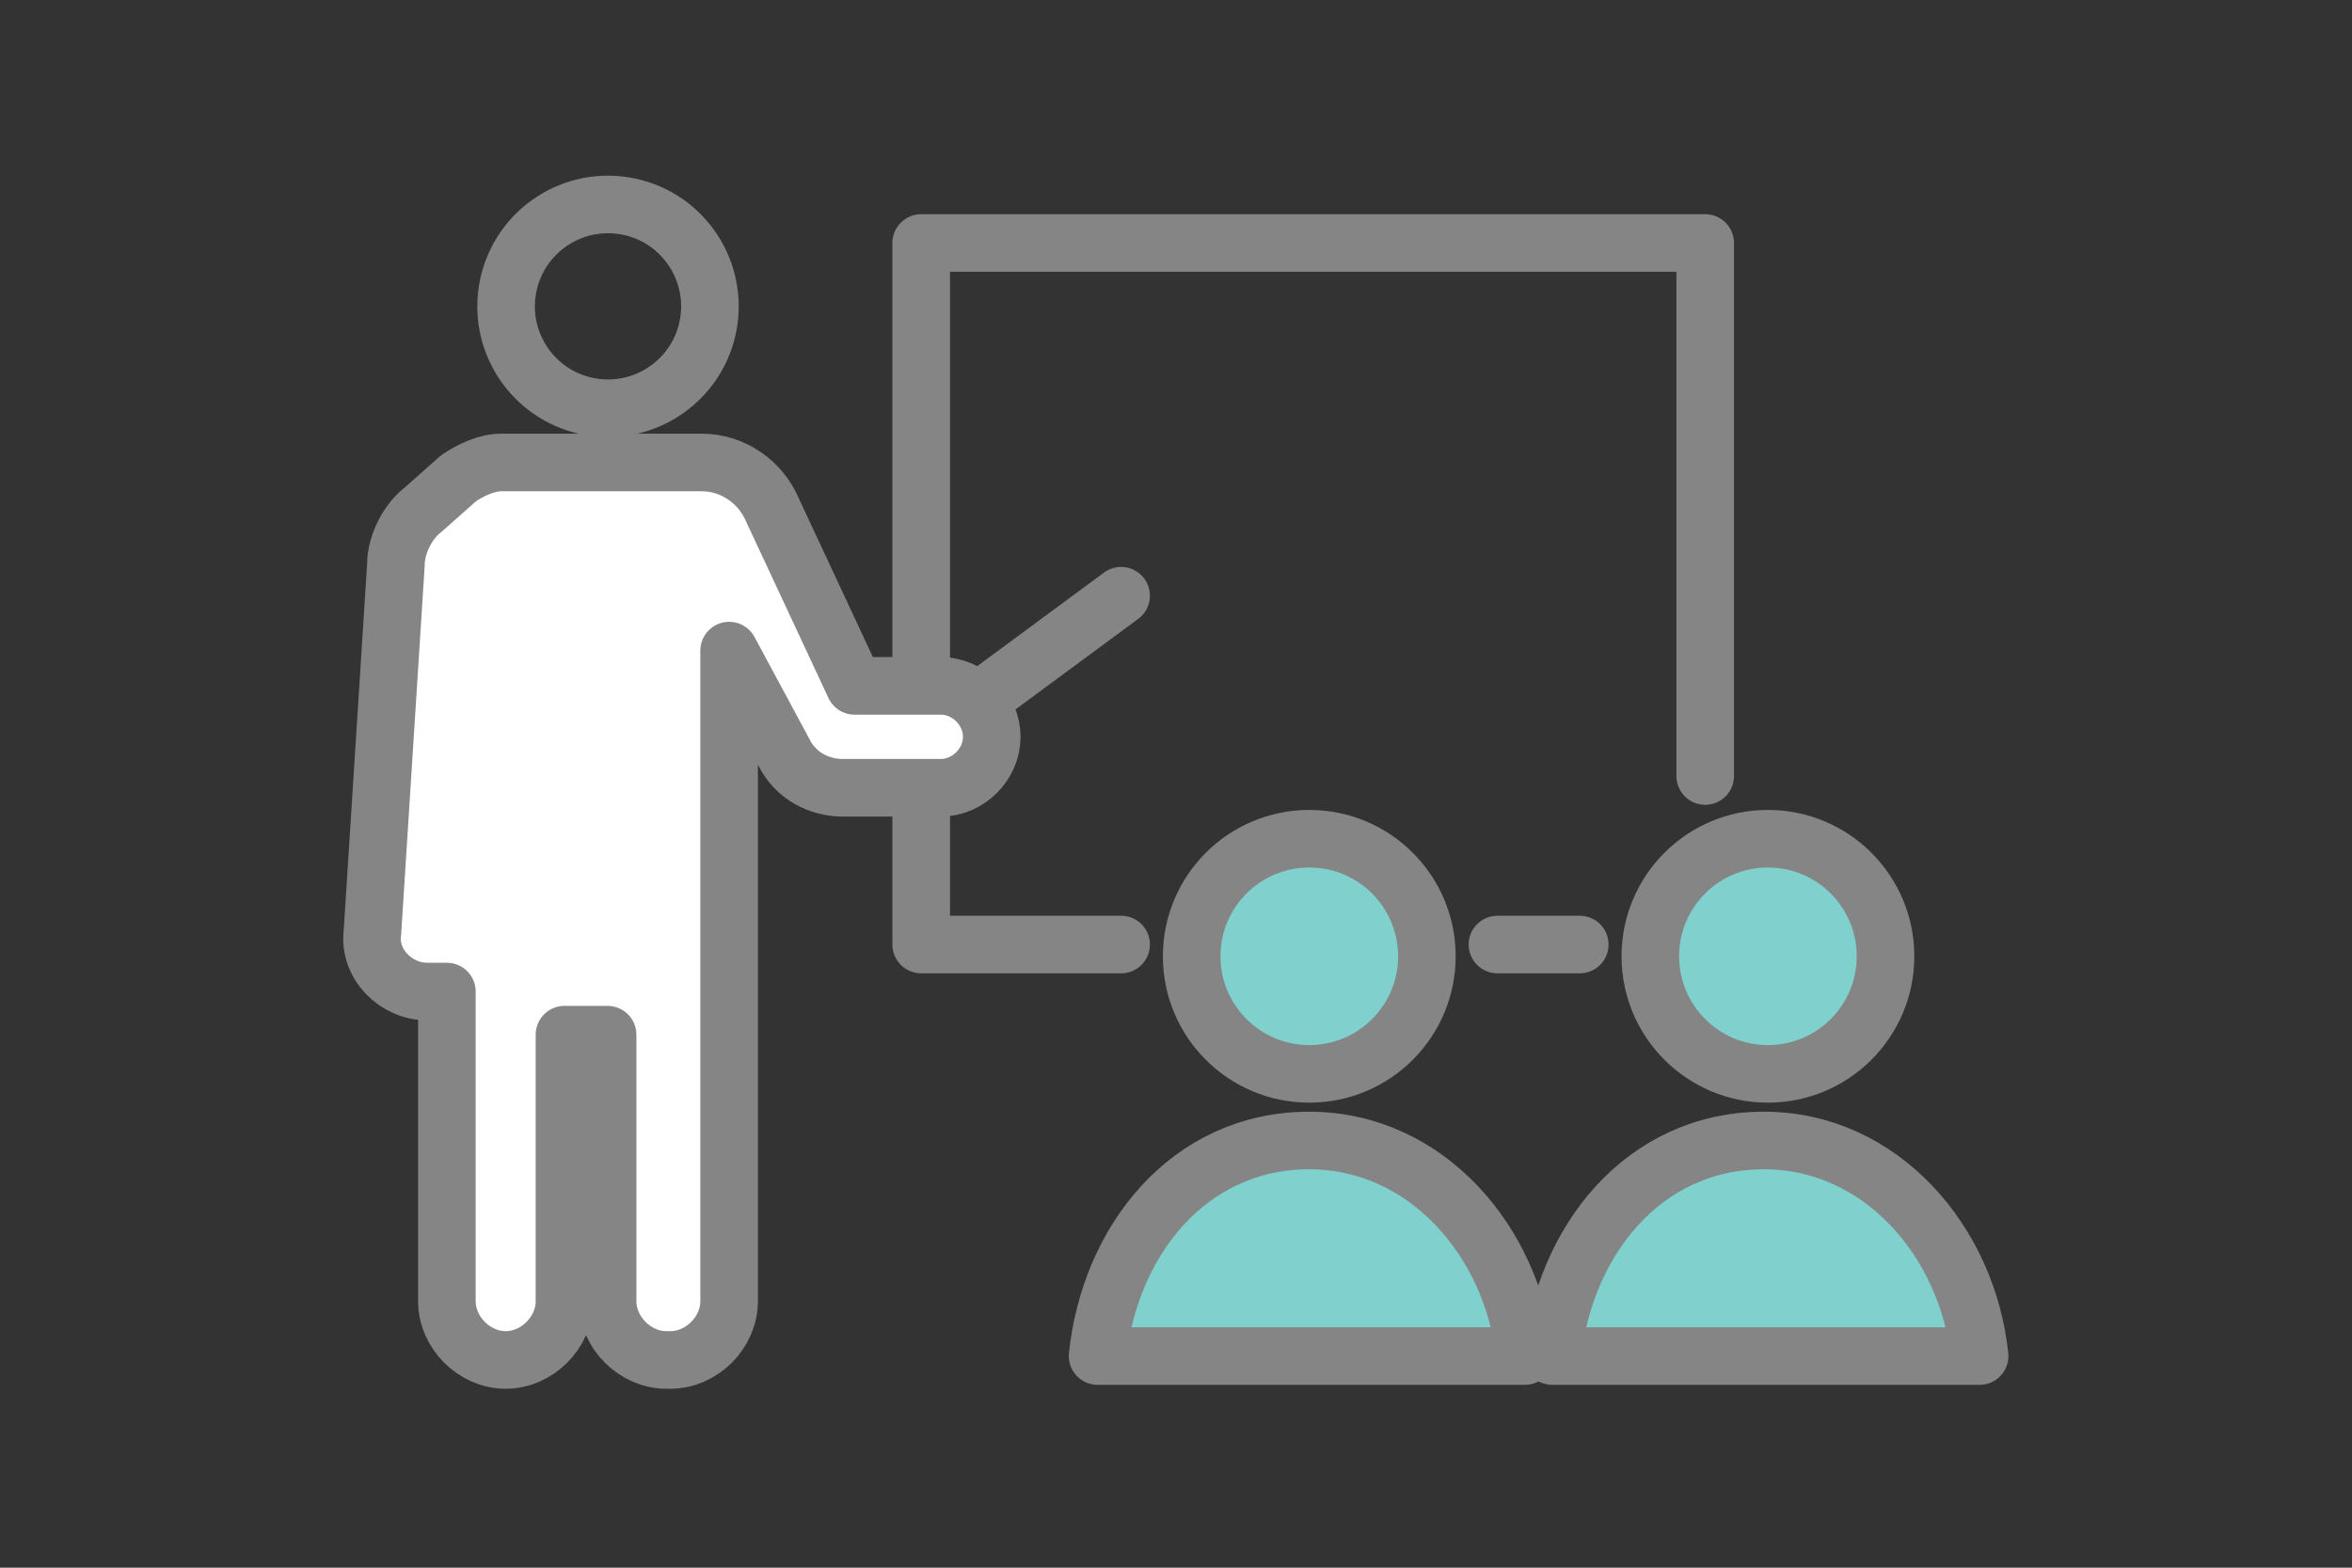 <?xml version="1.0" encoding="utf-8"?>
<!-- Generator: Adobe Illustrator 28.1.0, SVG Export Plug-In . SVG Version: 6.00 Build 0)  -->
<svg version="1.1" id="レイヤー_1" xmlns="http://www.w3.org/2000/svg" xmlns:xlink="http://www.w3.org/1999/xlink" x="0px"
	 y="0px" viewBox="0 0 60 40" style="enable-background:new 0 0 60 40;" xml:space="preserve">
<rect x="0" y="0" width="60" height="40" fill="#333333" stroke="none"/>
<style type="text/css">
	.st0{fill:none;stroke:#858585;stroke-width:1.56;stroke-linecap:round;stroke-linejoin:round;stroke-miterlimit:10;}
	.st1{fill:none;stroke:#858585;stroke-width:1.04;stroke-linecap:round;stroke-linejoin:round;stroke-miterlimit:10;}
	.st2{fill:#80D0CE;}
	.st3{fill:none;stroke:#858585;stroke-width:1.469;stroke-linecap:round;stroke-linejoin:round;stroke-miterlimit:10;}
	.st4{fill:#FFFFFF;stroke:#858585;stroke-width:1.469;stroke-linecap:round;stroke-linejoin:round;stroke-miterlimit:10;}
	.st5{fill:#80D0CE;stroke:#858585;stroke-width:1.469;stroke-linecap:round;stroke-linejoin:round;stroke-miterlimit:10;}
	.st6{fill:none;stroke:#858585;stroke-width:1.375;stroke-linecap:round;stroke-linejoin:round;stroke-miterlimit:10;}
	.st7{fill:none;stroke:#858585;stroke-width:0.916;stroke-linecap:round;stroke-linejoin:round;stroke-miterlimit:10;}
	.st8{fill:#80D0CE;stroke:#858585;stroke-width:1.375;stroke-linecap:round;stroke-linejoin:round;stroke-miterlimit:10;}
	.st9{fill:none;stroke:#858585;stroke-width:1.524;stroke-linecap:round;stroke-linejoin:round;stroke-miterlimit:10;}
	.st10{fill:#FFFFFF;}
	.st11{fill:none;stroke:#858585;stroke-width:1.016;stroke-linecap:round;stroke-linejoin:round;stroke-miterlimit:10;}
	.st12{fill:#FFFFFF;stroke:#858585;stroke-width:1.524;stroke-linecap:round;stroke-linejoin:round;stroke-miterlimit:10;}
	.st13{fill:none;stroke:#858585;stroke-width:1.243;stroke-linecap:round;stroke-linejoin:round;stroke-miterlimit:10;}
	.st14{fill:#80D0CE;stroke:#858585;stroke-width:1.243;stroke-linecap:round;stroke-linejoin:round;stroke-miterlimit:10;}
	.st15{fill:none;stroke:#858585;stroke-width:1.267;stroke-linecap:round;stroke-linejoin:round;stroke-miterlimit:10;}
	.st16{fill:#80D0CE;stroke:#80D0CE;stroke-width:0.724;stroke-linecap:round;stroke-linejoin:round;stroke-miterlimit:10;}
	.st17{fill:#858585;stroke:#858585;stroke-width:0.536;stroke-linecap:round;stroke-linejoin:round;stroke-miterlimit:10;}
	.st18{fill:none;stroke:#858585;stroke-width:1.42;stroke-linecap:round;stroke-linejoin:round;stroke-miterlimit:10;}
	.st19{fill:none;stroke:#858585;stroke-width:1.233;stroke-linecap:round;stroke-linejoin:round;stroke-miterlimit:10;}
	.st20{fill:#80D0CE;stroke:#858585;stroke-width:1.233;stroke-linecap:round;stroke-linejoin:round;stroke-miterlimit:10;}
	.st21{fill:#FFFFFF;stroke:#858585;stroke-width:1.162;stroke-linecap:round;stroke-linejoin:round;stroke-miterlimit:10;}
	.st22{fill:#868C99;}
	.st23{fill:#80D0CE;stroke:#858585;stroke-width:1.394;stroke-linecap:round;stroke-linejoin:round;stroke-miterlimit:10;}
	.st24{fill:none;stroke:#FFFFFF;stroke-width:4;stroke-linecap:round;stroke-linejoin:round;}
	.st25{fill:none;stroke:#858585;stroke-width:1.394;stroke-linecap:round;stroke-linejoin:round;stroke-miterlimit:10;}
	.st26{fill:#FFFFFF;stroke:#858585;stroke-width:1.394;stroke-linecap:round;stroke-linejoin:round;stroke-miterlimit:10;}
</style>
<g>
	<ellipse transform="matrix(0.16 -0.987 0.987 0.16 5.332 21.867)" class="st3" cx="15.5" cy="7.8" rx="2.6" ry="2.6"/>
	<line class="st3" x1="40.3" y1="24.1" x2="38.2" y2="24.1"/>
	<polyline class="st3" points="28.6,24.1 23.5,24.1 23.5,6.2 43.5,6.2 43.5,19.8 	"/>
	<line class="st3" x1="24.4" y1="18.3" x2="28.6" y2="15.2"/>
	<path class="st4" d="M10.8,13l0.9-0.8c0.3-0.2,0.7-0.4,1.1-0.4h5.1c0.8,0,1.5,0.5,1.8,1.2l2.1,4.5H24c0.7,0,1.3,0.6,1.3,1.3l0,0
		c0,0.7-0.6,1.3-1.3,1.3h-2.5c-0.6,0-1.2-0.3-1.5-0.9l-1.4-2.6v16.6c0,0.8-0.7,1.5-1.5,1.5H17c-0.8,0-1.5-0.7-1.5-1.5v-6.8h-1.1v6.8
		c0,0.8-0.7,1.5-1.5,1.5l0,0c-0.8,0-1.5-0.7-1.5-1.5v-7.9h-0.5c-0.8,0-1.5-0.7-1.4-1.5l0.6-9.4C10.1,13.9,10.4,13.3,10.8,13z"/>
	<circle class="st5" cx="33.4" cy="24.4" r="3"/>
	<path class="st5" d="M38.9,34.6c-0.3-2.9-2.5-5.5-5.5-5.5c-3.1,0-5.1,2.6-5.4,5.5H38.9z"/>
	<circle class="st5" cx="45.1" cy="24.4" r="3"/>
	<path class="st5" d="M50.5,34.6c-0.3-2.9-2.5-5.5-5.5-5.5c-3.1,0-5.1,2.6-5.4,5.5H50.5z"/>
</g>
</svg>
